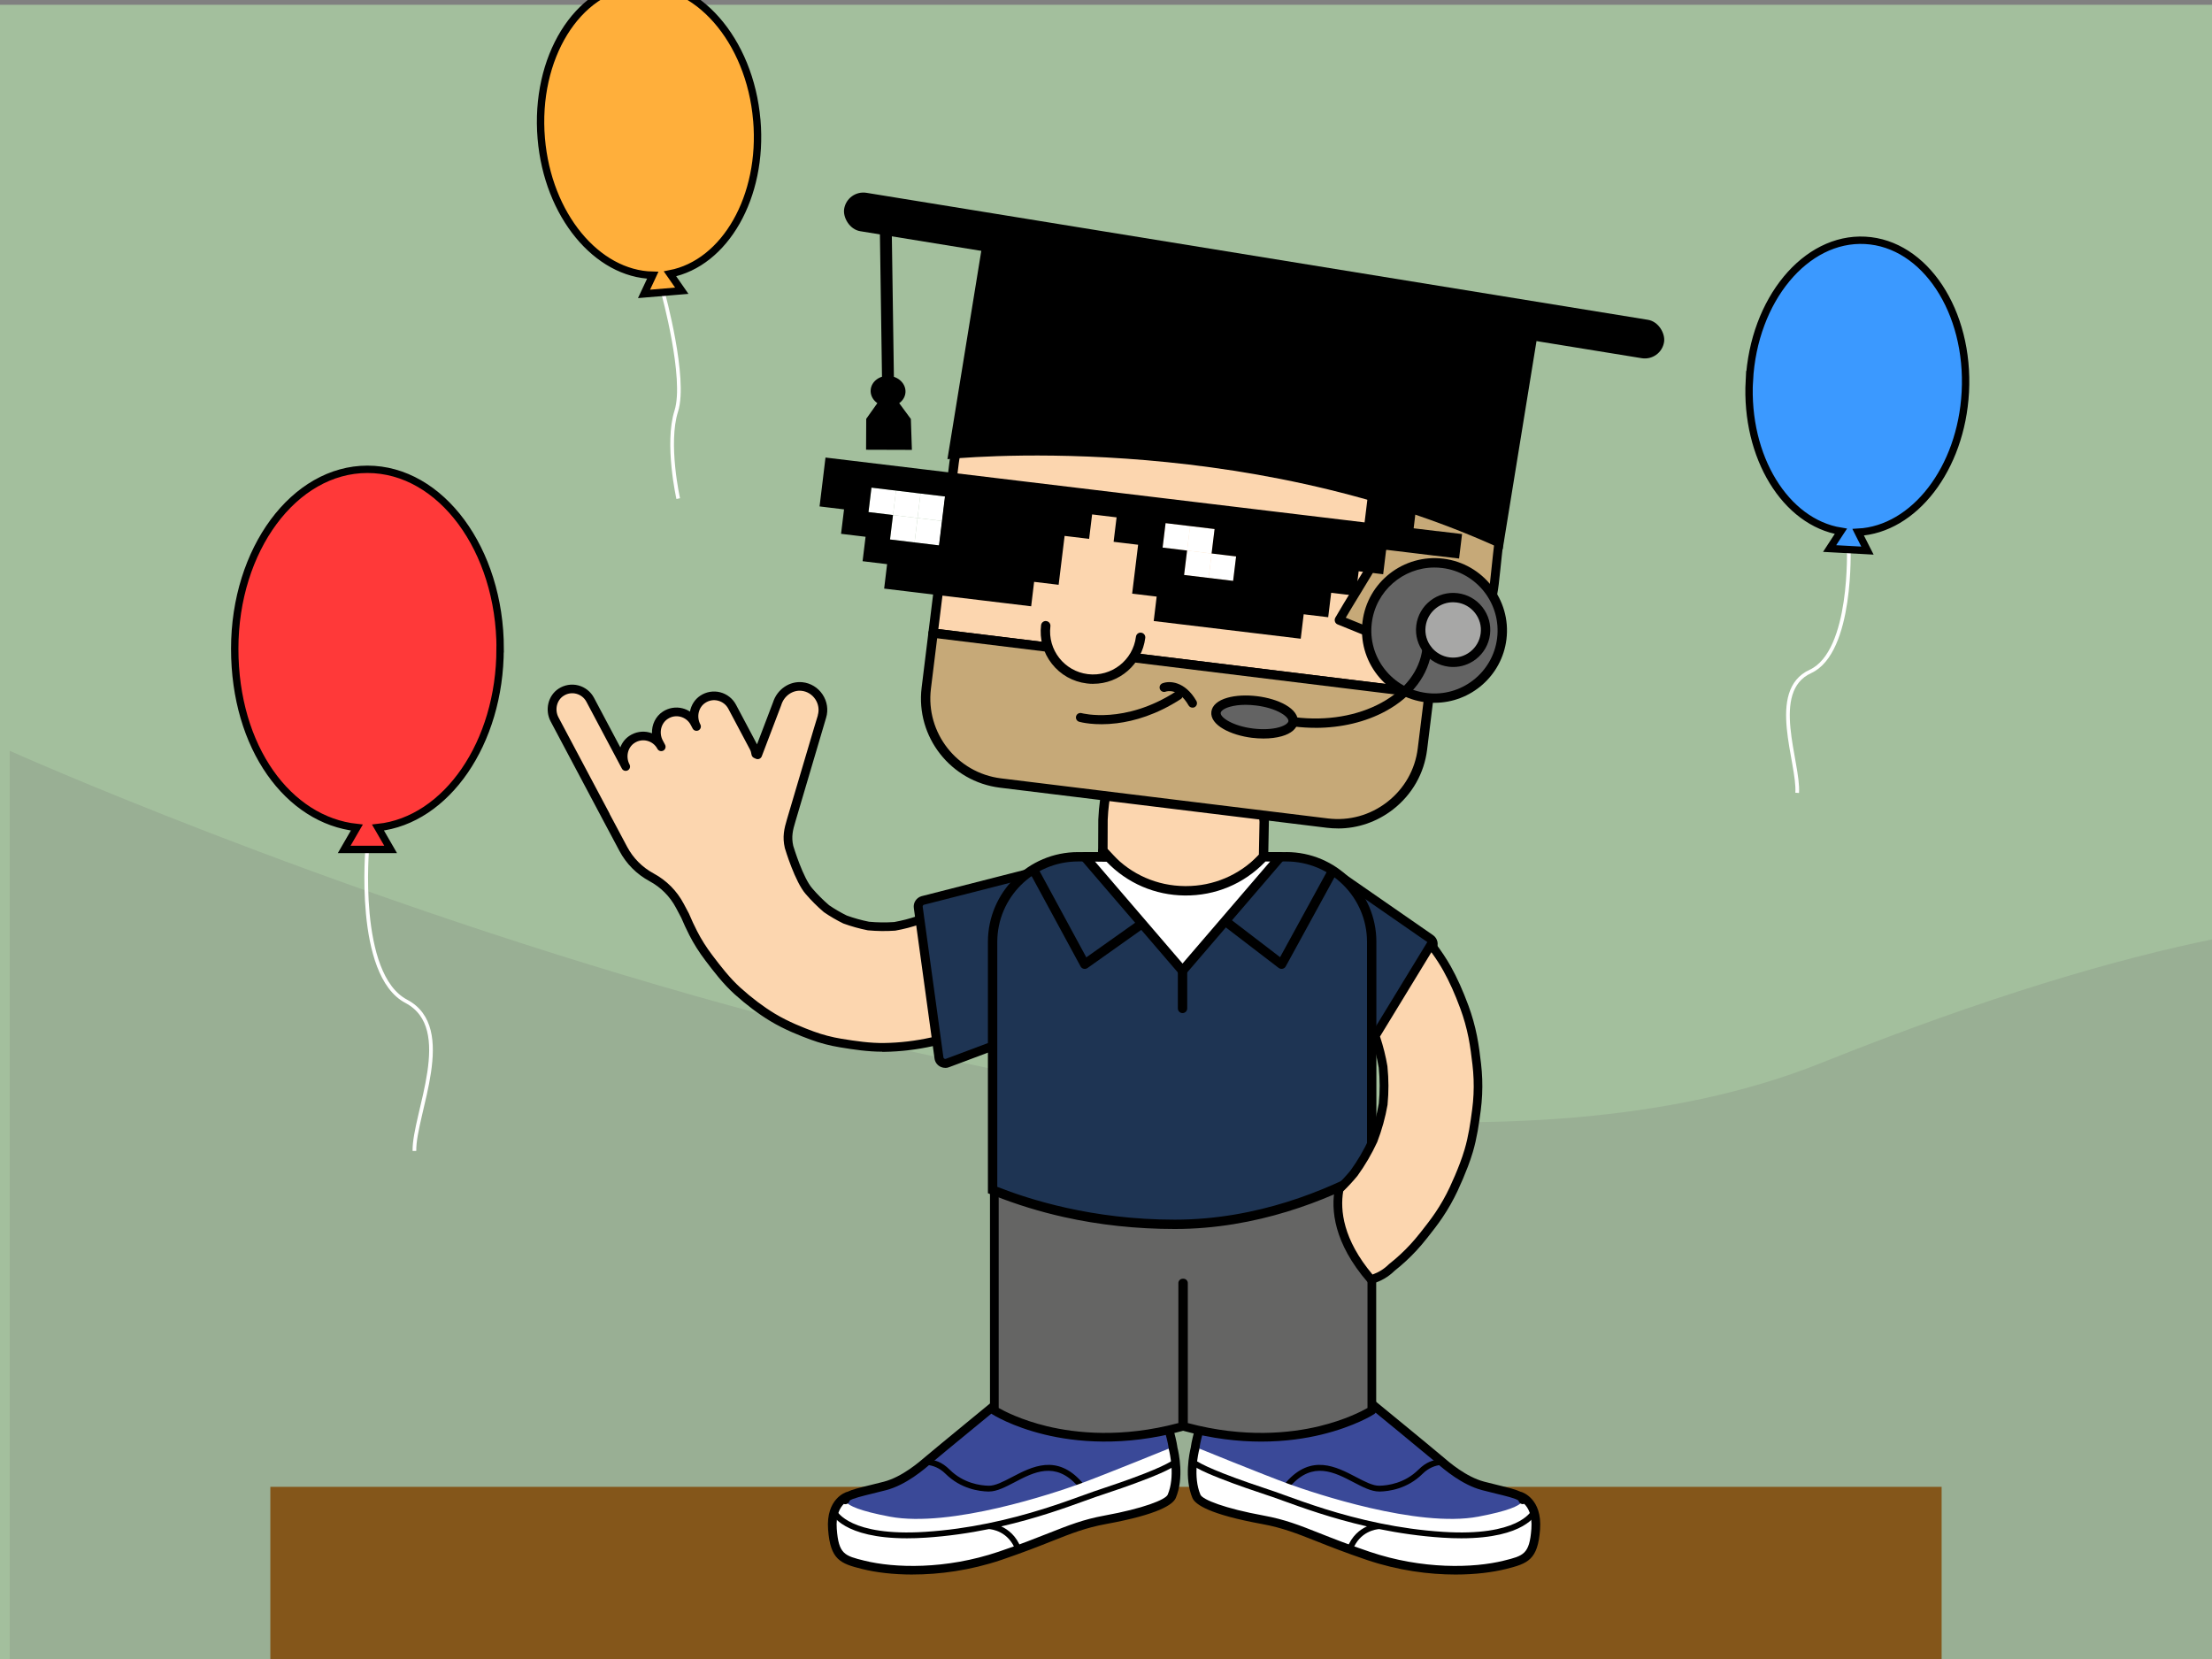 <?xml version="1.0" encoding="UTF-8"?>
<svg xmlns="http://www.w3.org/2000/svg" xmlns:xlink="http://www.w3.org/1999/xlink" id="Ebene_1" data-name="Ebene 1" viewBox="0 0 600 450">
  <rect x="0" y="0" width="600" height="450" fill="#808080" stroke="none"/>
  <defs>
    <style>
      .cls-1 {
        stroke: #fff;
      }

      .cls-1, .cls-2, .cls-3, .cls-4 {
        stroke-miterlimit: 10;
      }

      .cls-1, .cls-5 {
        fill: none;
      }

      .cls-6 {
        fill: #fcd6af;
      }

      .cls-6, .cls-7, .cls-8, .cls-9, .cls-10, .cls-5, .cls-11, .cls-12, .cls-13, .cls-14, .cls-15, .cls-16, .cls-17 {
        stroke-width: 0px;
      }

      .cls-18 {
        clip-path: url(#clippath-2);
      }

      .cls-7 {
        fill: #3a4998;
      }

      .cls-9 {
        fill: #a7a7a6;
      }

      .cls-10 {
        fill: #c6a978;
      }

      .cls-2 {
        fill: #3b99ff;
      }

      .cls-2, .cls-3, .cls-4 {
        stroke: #000;
        stroke-width: 2px;
      }

      .cls-19 {
        clip-path: url(#clippath-1);
      }

      .cls-3 {
        fill: #ffaf3b;
      }

      .cls-11 {
        fill: #fff;
      }

      .cls-12 {
        fill: #a3bf9d;
      }

      .cls-13 {
        fill: #1e3453;
      }

      .cls-4 {
        fill: #ff3939;
      }

      .cls-20 {
        clip-path: url(#clippath);
      }

      .cls-21 {
        clip-path: url(#clippath-3);
      }

      .cls-14 {
        fill: #84561a;
      }

      .cls-15 {
        fill: #656564;
      }

      .cls-16 {
        fill: #636363;
      }

      .cls-17 {
        fill: #99af94;
      }
    </style>
    <clipPath id="clippath">
      <path class="cls-5" d="m369.88,378.97s18.34,15.03,20.36,16.77c2.02,1.74,6.76,5.91,12.06,7.3,5.3,1.39,9.69,2.14,10.6,3.34,1.71,2.27-9.48,8.9-31.23,5.56-21.75-3.34-35.42-10.85-38.49-11.68-3.07-.83-15.13-5.23-16.77-5.54s-2.47-.03-2.19-2.25c.28-2.23,2.23-9.18,3.07-10.57.84-1.39.45-7.96,3.71-8.85,0,0-1.16,8.96,8.44,11.27,9.6,2.31,16.14,0,16.14,0,0,0,2.94-1.3,6.85,1.2s12.8,7.75,15.32,8.46c2.53.72,5.91,2.71,7,1.76.55-.48-10.46-11.42-10.46-11.42l-4.4-5.35Z"></path>
    </clipPath>
    <clipPath id="clippath-1">
      <path class="cls-5" d="m412.34,405.82s4.78,1.43,4.22,8.94c-.56,7.51-2.59,8.25-8.4,9.69-8.05,1.99-22.29,2.54-37.05-2.46-14.77-5-19.24-8.07-28.56-9.77-4.62-.84-16.75-3.39-18.01-6.37-2.45-5.8-.28-13.35-.28-13.35,0,0,18.52,7.55,25.28,10.01,6.76,2.46,35.02,11.97,51.43,8.88,16.4-3.08,11.39-5.59,11.39-5.59Z"></path>
    </clipPath>
    <clipPath id="clippath-2">
      <path class="cls-5" d="m272.47,378.97s-18.34,15.03-20.36,16.77c-2.02,1.74-6.76,5.91-12.06,7.3-5.3,1.39-9.69,2.14-10.6,3.34-1.71,2.27,9.48,8.9,31.23,5.56,21.75-3.34,35.42-10.85,38.49-11.68,3.07-.83,15.13-5.23,16.77-5.54s2.47-.03,2.19-2.25c-.28-2.23-2.23-9.18-3.07-10.57s-.45-7.96-3.71-8.85c0,0,1.16,8.96-8.44,11.27-9.6,2.31-16.14,0-16.14,0,0,0-2.94-1.3-6.85,1.2-3.9,2.5-12.8,7.75-15.32,8.46s-5.91,2.71-7,1.76c-.55-.48,10.46-11.42,10.46-11.42l4.4-5.35Z"></path>
    </clipPath>
    <clipPath id="clippath-3">
      <path class="cls-5" d="m230.01,405.82s-4.78,1.43-4.22,8.94,2.59,8.25,8.4,9.69c8.05,1.99,22.29,2.54,37.05-2.46,14.77-5,19.24-8.07,28.56-9.77,4.62-.84,16.75-3.39,18.01-6.37,2.45-5.8.28-13.35.28-13.35,0,0-18.52,7.55-25.28,10.01-6.76,2.46-35.02,11.97-51.43,8.88-16.4-3.08-11.39-5.59-11.39-5.59Z"></path>
    </clipPath>
  </defs>
  <rect class="cls-12" x="0" y="1.3" width="602.63" height="450"></rect>
  <path class="cls-17" d="m601.41,254.53v197.14H2.63v-248.02s331.22,148.81,491.22,84.73c45.16-18.08,80.33-28.38,107.56-33.85Z"></path>
  <rect class="cls-14" x="73.33" y="403.3" width="453.33" height="75.56"></rect>
  <g>
    <path class="cls-1" d="m99.67,229.55s-3.26,34.79,10.52,42.05,2.07,30.52,2.22,40.59"></path>
    <path class="cls-4" d="m135.67,175.97c0-26.88-16.12-48.67-36-48.67s-36,21.79-36,48.67,14.59,46.52,33.12,48.5l-.28.48-3.15,5.46h12.6l-3.15-5.46-.28-.48c18.54-1.98,33.12-22.93,33.12-48.5Z"></path>
  </g>
  <g>
    <path class="cls-1" d="m501.46,148.38s1.13,28.45-10.4,33.75-3.02,24.74-3.58,32.93"></path>
    <path class="cls-2" d="m474.51,103.21c1.18-21.87,15.24-38.89,31.42-38.02,16.18.87,28.34,19.3,27.16,41.17-1.12,20.8-13.9,37.21-29.07,38.01l.2.4,2.32,4.58-5.13-.28-5.13-.28,2.8-4.3.25-.38c-15-2.42-25.95-20.11-24.83-40.91Z"></path>
  </g>
  <g>
    <g>
      <path class="cls-7" d="m388.11,396.49s-14.5-14.19-16.18-15.58-6.41-6.68-9.76-6.68-5.86,4.17-5.86,7.51,1.12,5.29,3.9,6.95,21.47,8.07,23.15,8.9,4.74,2.7,4.74.79v-1.9Z"></path>
      <g>
        <path class="cls-7" d="m369.88,378.97s18.34,15.03,20.36,16.77c2.02,1.74,6.76,5.91,12.06,7.3,5.3,1.39,9.69,2.14,10.6,3.34,1.71,2.27-9.48,8.9-31.23,5.56-21.75-3.34-35.42-10.85-38.49-11.68-3.07-.83-15.13-5.23-16.77-5.54s-2.47-.03-2.19-2.25c.28-2.23,2.23-9.18,3.07-10.57.84-1.39.45-7.96,3.71-8.85,0,0-1.16,8.96,8.44,11.27,9.6,2.31,16.14,0,16.14,0,0,0,2.94-1.3,6.85,1.2s12.8,7.75,15.32,8.46c2.53.72,5.91,2.71,7,1.76.55-.48-10.46-11.42-10.46-11.42l-4.4-5.35Z"></path>
        <g class="cls-20">
          <path class="cls-8" d="m374.09,404.58s.07,0,.11,0c2.6-.05,7.58-.75,11.67-4.81,3.35-3.32,7.15-2.32,7.25-2.26.36.23-.05.04.19-.32.24-.36-.41-.28-.77-.53-.14-.1-3.48-2.29-7.8,1.99-3.71,3.67-8.23,4.3-10.59,4.35-1.75.04-3.95-1.12-6.29-2.34-5.41-2.83-12.14-6.35-18.95,1.33-.29.33-.26.82.07,1.11.33.29.83.26,1.12-.07,5.99-6.75,11.86-3.69,17.03-.98,2.48,1.29,4.82,2.52,6.94,2.52Z"></path>
        </g>
        <path class="cls-11" d="m412.34,405.82s4.78,1.43,4.22,8.94c-.56,7.51-2.59,8.25-8.4,9.69-8.05,1.99-22.29,2.54-37.05-2.46-14.77-5-19.24-8.07-28.56-9.77-4.62-.84-16.75-3.39-18.01-6.37-2.45-5.8-.28-13.35-.28-13.35,0,0,18.52,7.55,25.28,10.01,6.76,2.46,35.02,11.97,51.43,8.88,16.4-3.08,11.39-5.59,11.39-5.59Z"></path>
        <g class="cls-19">
          <path class="cls-8" d="m322.62,394.51c.42.02.75.37.75.78.1.25.99,1.44,8.5,4.39,4.54,1.78,9.61,3.47,12.33,4.38.67.22,1.19.4,1.51.51.81.28,1.77.63,2.87,1.03,5.67,2.06,14.66,5.32,25.71,7.58.05,0,.09.02.14.03,5.23,1.07,10.92,1.91,16.95,2.3,20.4,1.32,23.95-5.61,24.01-5.73.18-.39.64-.57,1.04-.4.4.17.58.64.41,1.04-.13.3-3.2,6.84-20.49,6.84-1.57,0-3.26-.05-5.07-.17-6.11-.4-11.87-1.25-17.17-2.33-.77.05-5.32.55-7.24,5.77-.12.32-.42.52-.74.52-.09,0-.18-.02-.27-.05-.41-.15-.62-.6-.47-1.01,1.27-3.46,3.58-5.12,5.3-5.92.03-.01.06-.03.09-.04-9.69-2.22-17.57-5.08-22.73-6.95-1.1-.4-2.05-.74-2.85-1.02-.31-.11-.83-.28-1.49-.5-2.85-.95-8.16-2.72-12.85-4.58-4.44-1.76-9.16-3.8-9.06-5.72.02-.43.39-.77.83-.75Z"></path>
        </g>
        <path class="cls-8" d="m394.83,427.09c-7.19,0-15.56-1.08-24.11-3.97-5.86-1.98-10.19-3.7-13.67-5.08-5.34-2.11-9.2-3.64-14.72-4.65-14.24-2.6-18.13-5.28-18.89-7.07-2.28-5.41-.81-12.2-.43-13.74,0-.08.02-.16.03-.25.27-2.19,2.25-9.41,3.23-11.03.14-.25.3-1.27.41-2.02.42-2.76,1.01-6.54,4-7.36.38-.1.79-.01,1.09.25.3.26.45.65.39,1.04-.04.32-.88,7.94,7.54,9.97,8.82,2.12,15.01.19,15.45.04.02,0,.04-.02.06-.02-.05-.46-.07-.94-.07-1.45,0-1.91.71-4.04,1.89-5.69,1.38-1.93,3.21-3,5.14-3,2.64,0,5.67,2.45,8.33,4.92.04.03.08.05.12.08.75.61,18.38,15.06,20.38,16.79l.16.13c1.95,1.69,6.53,5.63,11.43,6.92,1.29.34,2.5.63,3.68.92,3,.73,4.97,1.23,6.22,1.83.06,0,.12.02.19.04.23.07,5.68,1.8,5.06,10.16-.61,8.26-3.29,9.26-9.3,10.75-3.61.89-8.28,1.49-13.6,1.49Zm-64.96-51.25c-.45,1.14-.68,2.63-.86,3.79-.2,1.31-.35,2.25-.72,2.88-.7,1.16-2.63,7.87-2.91,10.11-.01.09-.02.17-.03.26,0,.06-.02.13-.03.19-.31,1.21-1.75,7.51.29,12.35.58,1.37,6.65,3.75,17.14,5.67,5.75,1.05,9.7,2.61,15.17,4.78,3.64,1.44,7.76,3.07,13.56,5.03,14.39,4.87,28.23,4.45,36.39,2.43,5.38-1.33,7-1.73,7.51-8.64.28-3.75-.89-5.75-1.93-6.77-.11.04-.22.06-.34.07-.6.02-1.1-.38-1.21-.95-.61-.57-3.69-1.32-6.19-1.92-1.13-.27-2.41-.59-3.72-.93-5.43-1.43-10.3-5.62-12.38-7.42l-.15-.13c-1.84-1.58-17.53-14.45-20.01-16.48-.1-.05-.2-.12-.29-.2-1.32-1.24-4.83-4.54-6.99-4.54-2.52,0-4.68,3.48-4.68,6.33,0,.78.07,1.45.2,2.06.07.32,0,.65-.17.92s-.47.45-.79.5c-.45.07-.7.18-.7.18-.02,0-.05.02-.07.03-.28.1-6.98,2.4-16.81.03-6.43-1.55-8.74-6.04-9.28-9.62Zm-5.69,16.94h0,0Z"></path>
      </g>
    </g>
    <g>
      <path class="cls-7" d="m254.24,396.49s14.5-14.19,16.18-15.58c1.67-1.39,6.41-6.68,9.76-6.68s5.86,4.17,5.86,7.51-1.12,5.29-3.9,6.95c-2.79,1.67-21.47,8.07-23.15,8.9-1.67.83-4.74,2.7-4.74.79v-1.9Z"></path>
      <g>
        <path class="cls-7" d="m272.47,378.97s-18.34,15.03-20.36,16.77c-2.02,1.74-6.76,5.91-12.06,7.3-5.3,1.39-9.69,2.14-10.6,3.34-1.71,2.27,9.48,8.9,31.23,5.56,21.75-3.34,35.42-10.85,38.49-11.68,3.07-.83,15.13-5.23,16.77-5.54s2.47-.03,2.19-2.25c-.28-2.23-2.23-9.18-3.07-10.57s-.45-7.96-3.71-8.85c0,0,1.16,8.96-8.44,11.27-9.6,2.31-16.14,0-16.14,0,0,0-2.94-1.3-6.85,1.2-3.9,2.5-12.8,7.75-15.32,8.46s-5.91,2.71-7,1.76c-.55-.48,10.46-11.42,10.46-11.42l4.4-5.35Z"></path>
        <g class="cls-18">
          <path class="cls-8" d="m268.26,404.58s-.07,0-.11,0c-2.6-.05-7.58-.75-11.67-4.81-3.35-3.32-7.15-2.32-7.25-2.26-.36.23.05.04-.19-.32-.24-.36.41-.28.77-.53.14-.1,3.48-2.29,7.8,1.99,3.71,3.67,8.23,4.3,10.59,4.35,1.75.04,3.95-1.12,6.29-2.34,5.41-2.83,12.14-6.35,18.95,1.33.29.33.26.82-.07,1.11-.33.29-.83.26-1.12-.07-5.99-6.75-11.86-3.69-17.03-.98-2.48,1.29-4.82,2.52-6.94,2.52Z"></path>
        </g>
        <path class="cls-11" d="m230.01,405.82s-4.78,1.43-4.22,8.94,2.59,8.25,8.4,9.69c8.05,1.99,22.29,2.54,37.05-2.46,14.77-5,19.24-8.07,28.56-9.77,4.62-.84,16.75-3.39,18.01-6.37,2.45-5.8.28-13.35.28-13.35,0,0-18.52,7.55-25.28,10.01-6.76,2.46-35.02,11.97-51.43,8.88-16.4-3.08-11.39-5.59-11.39-5.59Z"></path>
        <g class="cls-21">
          <path class="cls-8" d="m319.73,394.51c-.42.02-.75.37-.75.78-.1.25-.99,1.44-8.5,4.39-4.54,1.78-9.61,3.47-12.33,4.38-.67.22-1.19.4-1.51.51-.81.28-1.77.63-2.87,1.03-5.67,2.06-14.66,5.32-25.71,7.58-.05,0-.09.02-.14.03-5.23,1.07-10.92,1.91-16.95,2.3-20.4,1.32-23.95-5.61-24.01-5.73-.18-.39-.64-.57-1.04-.4-.4.17-.58.64-.41,1.04.13.3,3.2,6.84,20.49,6.84,1.57,0,3.26-.05,5.07-.17,6.11-.4,11.87-1.25,17.17-2.33.77.05,5.32.55,7.24,5.77.12.32.42.52.74.52.09,0,.18-.02.27-.05.41-.15.62-.6.47-1.01-1.27-3.46-3.58-5.12-5.3-5.92-.03-.01-.06-.03-.09-.04,9.69-2.22,17.57-5.08,22.73-6.95,1.1-.4,2.05-.74,2.85-1.02.31-.11.83-.28,1.49-.5,2.85-.95,8.16-2.72,12.85-4.58,4.44-1.76,9.16-3.8,9.06-5.72-.02-.43-.39-.77-.83-.75Z"></path>
        </g>
        <path class="cls-8" d="m247.52,427.09c-5.32,0-10-.59-13.6-1.49-6-1.48-8.68-2.49-9.3-10.75-.62-8.36,4.83-10.09,5.06-10.16.06-.02.12-.03.19-.04,1.24-.61,3.22-1.11,6.22-1.83,1.17-.29,2.39-.58,3.68-.92,4.9-1.29,9.48-5.24,11.43-6.92l.16-.13c2.01-1.73,19.63-16.17,20.38-16.79.04-.03.08-.06.12-.08,2.66-2.48,5.7-4.92,8.33-4.92,1.93,0,3.76,1.06,5.14,3,1.19,1.66,1.89,3.78,1.89,5.69,0,.51-.02.99-.07,1.45.02,0,.04.02.06.02.42.14,6.62,2.08,15.45-.04,8.42-2.03,7.58-9.65,7.54-9.98-.05-.39.1-.78.4-1.04.3-.26.7-.35,1.08-.25,2.99.81,3.57,4.6,4,7.36.12.75.27,1.77.42,2.02.97,1.62,2.95,8.84,3.23,11.03.01.09.02.17.03.25.39,1.55,1.86,8.33-.43,13.74-.76,1.79-4.65,4.47-18.89,7.07-5.52,1.01-9.38,2.53-14.72,4.65-3.48,1.38-7.81,3.09-13.67,5.08-8.55,2.89-16.92,3.97-24.11,3.97Zm-18.62-19.17c-1.04,1.02-2.21,3.01-1.93,6.77.51,6.91,2.14,7.31,7.51,8.64,8.16,2.02,22,2.44,36.39-2.43,5.81-1.96,9.93-3.6,13.56-5.03,5.47-2.16,9.42-3.73,15.17-4.78,10.49-1.91,16.56-4.3,17.14-5.67,2.04-4.84.6-11.13.29-12.35-.02-.06-.03-.13-.03-.19,0-.08-.01-.16-.03-.25-.28-2.24-2.21-8.95-2.91-10.11-.38-.63-.52-1.57-.72-2.88-.18-1.16-.41-2.65-.86-3.79-.53,3.58-2.85,8.08-9.28,9.62-9.83,2.37-16.53.06-16.81-.03-.03-.01-.06-.02-.08-.03,0,0,0,0,0,0,0,0-.26-.1-.69-.17-.32-.05-.61-.23-.79-.5s-.25-.6-.17-.92c.14-.61.2-1.28.2-2.06,0-2.85-2.16-6.33-4.68-6.33-2.16,0-5.67,3.3-6.99,4.54-.09.08-.18.15-.29.2-2.48,2.03-18.18,14.9-20.01,16.48l-.15.13c-2.08,1.79-6.94,5.99-12.38,7.42-1.31.34-2.59.66-3.72.93-2.49.61-5.57,1.35-6.19,1.93-.11.56-.61.97-1.21.95-.12,0-.24-.03-.34-.07Z"></path>
      </g>
    </g>
    <g>
      <path class="cls-6" d="m273.32,261.87c-.08-2.23-.72-4.31-1.94-6.24-2.25-3.51-5.59-6.58-9.77-7.56-1.4-.2-2.81-.41-4.21-.61-2.93-.02-5.67.68-8.23,2.09-2.11.73-4.28,1.29-6.48,1.68-2.38.16-4.77.13-7.15-.09-2.15-.43-4.26-1.01-6.33-1.76-1.75-.86-3.44-1.84-5.05-2.94-1.69-1.45-3.27-3.02-4.72-4.71-2.78-3.14-5.42-12.01-5.42-12.01-.66-2.82-.12-4.89.58-7.23,0,0,8.33-28.17,8.34-28.17,1.12-3.73-1.48-7.72-5.43-8.13-3.04-.31-5.83,1.75-6.73,4.66l-5.28,13.87-.51-.23c-.08-.63-.27-1.25-.59-1.84l-5.83-10.98c-1.52-2.86-5.19-3.84-7.95-2.02-2.41,1.59-3.08,4.85-1.73,7.4l-.55-1.03c-1.51-2.85-5.17-3.83-7.92-2.01-2.41,1.58-3.07,4.83-1.72,7.37l.63,1.18c-1.51-2.85-5.17-3.83-7.93-2.01-2.41,1.58-3.07,4.83-1.72,7.37l-9.62-18.12c-1.51-2.85-5.17-3.83-7.92-2.01-2.41,1.58-3.07,4.83-1.72,7.37l13.59,25.6c.09.18.18.34.27.51-.04-.07-.07-.14-.11-.21l.82,1.54s.03.06.05.08l.02.04c1.99,3.74-.56-1.06,4,7.53,1.74,3.27,4.41,5.95,7.67,7.71,3.26,1.76,5.93,4.45,7.67,7.72l1.44,2.71c.68,1.6,1.41,3.18,2.19,4.72,1.21,2.38,2.65,4.62,4.27,6.74,2.42,3.19,4.81,6.29,7.78,8.98,2.91,2.62,6.09,5.08,9.46,7.12,3.37,2.03,7.08,3.6,10.76,4.94,2.5.92,5.09,1.59,7.73,2.02,3.93.64,7.86,1.23,11.85,1.17,4.33-.07,8.73-.6,12.96-1.54,4.35-.96,8.55-2.69,12.57-4.56,1.94-1.03,3.49-2.44,4.65-4.24,1.43-1.57,2.41-3.4,2.92-5.5.68-2.12.8-4.24.34-6.37Z"></path>
      <path class="cls-8" d="m239.29,285.27c-3.86,0-7.62-.56-11.46-1.19-2.72-.44-5.39-1.14-7.94-2.08-2.87-1.05-7.12-2.72-10.96-5.04-3.19-1.93-6.44-4.37-9.64-7.25-3.14-2.83-5.69-6.18-7.93-9.14-1.72-2.26-3.19-4.59-4.38-6.92-.78-1.54-1.53-3.14-2.21-4.75l-1.41-2.66c-1.63-3.08-4.12-5.58-7.19-7.23-3.48-1.88-6.3-4.71-8.15-8.2-2.74-5.17-2.91-5.48-3.05-5.73-.09-.17-.16-.3-.96-1.8v-.02s-.05-.07-.07-.11l-.82-1.54s0,0,0-.01l-13.74-25.88c-1.66-3.12-.73-7.04,2.12-8.91,1.58-1.04,3.53-1.37,5.35-.9,1.83.47,3.38,1.69,4.26,3.35l7.15,13.47c.47-1.27,1.32-2.39,2.5-3.16,1.58-1.04,3.53-1.37,5.35-.9.25.06.5.14.74.23-.09-2.31.96-4.58,2.93-5.87,1.58-1.04,3.53-1.37,5.35-.9.72.18,1.41.49,2.02.89.32-1.74,1.3-3.34,2.83-4.34,1.58-1.04,3.54-1.37,5.37-.9,1.83.47,3.39,1.69,4.28,3.36l5.71,10.76,4.34-11.4c1.11-3.52,4.46-5.81,7.97-5.45,2.22.23,4.21,1.44,5.46,3.31,1.26,1.89,1.62,4.19.97,6.32,0,0,0,0,0,0-.1.32-8.25,27.89-8.33,28.17-.7,2.31-1.15,4.13-.58,6.6.18.58,2.67,8.71,5.17,11.54,1.4,1.63,2.93,3.16,4.56,4.56,1.51,1.03,3.12,1.97,4.79,2.79,1.95.7,3.98,1.27,6.03,1.68,2.27.21,4.57.24,6.84.08,2.09-.38,4.16-.91,6.14-1.59,2.67-1.45,5.56-2.19,8.59-2.19.04,0,.09,0,.13,0,.05,0,.11,0,.16.01l4.21.61s.07.01.1.02c4.04.95,7.77,3.81,10.49,8.07,1.3,2.08,2.01,4.34,2.12,6.73.47,2.28.34,4.58-.38,6.84-.55,2.24-1.6,4.23-3.12,5.91-1.27,1.92-2.96,3.45-5.04,4.56-.02,0-.04.02-.05.03-3.42,1.6-7.97,3.57-12.81,4.64-4.38.97-8.82,1.5-13.2,1.57-.2,0-.4,0-.6,0Zm-73.96-64.55l.72,1.35s.02.04.03.05l.02.04c.79,1.48.86,1.62.95,1.78.13.25.31.57,3.06,5.75,1.63,3.07,4.12,5.57,7.19,7.23,3.48,1.88,6.3,4.71,8.15,8.2l1.44,2.71s.03.06.04.1c.66,1.58,1.39,3.14,2.16,4.64,1.13,2.21,2.52,4.42,4.16,6.57,2.18,2.87,4.66,6.13,7.63,8.81,3.09,2.78,6.21,5.13,9.28,6.99,3.67,2.22,7.78,3.83,10.56,4.85,2.41.88,4.94,1.55,7.51,1.97,3.93.64,7.77,1.21,11.64,1.15,4.22-.06,8.5-.57,12.72-1.51,4.61-1.02,8.99-2.92,12.3-4.46,1.74-.93,3.15-2.21,4.19-3.82.04-.05.08-.11.12-.15,1.29-1.41,2.18-3.09,2.65-4.99,0-.03.01-.05.02-.08.62-1.91.72-3.85.31-5.77-.01-.07-.02-.14-.03-.2-.07-2.01-.66-3.91-1.76-5.65-2.38-3.71-5.57-6.21-8.99-7.02l-4.07-.59h-.04c-2.66,0-5.2.65-7.54,1.94-.06.03-.12.06-.18.08-2.15.74-4.39,1.33-6.66,1.73-.04,0-.08.01-.13.02-2.43.17-4.9.14-7.34-.09-.04,0-.08,0-.12-.02-2.22-.44-4.4-1.05-6.5-1.81-.04-.01-.08-.03-.12-.05-1.81-.89-3.56-1.91-5.19-3.03-.04-.02-.07-.05-.1-.08-1.74-1.49-3.37-3.12-4.85-4.84-2.91-3.29-5.55-12.07-5.66-12.44,0-.02-.01-.04-.02-.07-.71-3.04-.17-5.26.6-7.84l4.17-14.08c3.1-10.47,3.93-13.27,4.2-14.08h-.03c.44-1.47.19-3.05-.68-4.35-.86-1.29-2.23-2.12-3.74-2.28-2.41-.25-4.72,1.37-5.48,3.84,0,.02-.02.05-.02.07l-5.28,13.87c-.12.3-.35.54-.65.67-.3.12-.64.12-.93-.01l-.51-.23c-.37-.17-.63-.51-.69-.92-.07-.52-.22-1.01-.46-1.45l-5.83-10.98c-.57-1.08-1.58-1.87-2.77-2.18-1.2-.31-2.44-.1-3.48.59-1.85,1.22-2.43,3.79-1.33,5.86h0c.3.57.09,1.29-.49,1.59-.58.3-1.29.09-1.6-.49,0,0,0,0,0,0l-.54-1.02c-.57-1.08-1.58-1.87-2.76-2.17-1.2-.31-2.43-.1-3.47.59-1.84,1.21-2.43,3.78-1.33,5.84l.62,1.17s0,0,0,0h0c.3.57.08,1.29-.49,1.59-.58.3-1.29.08-1.59-.49-.57-1.08-1.58-1.87-2.76-2.17-1.2-.31-2.43-.1-3.47.59-1.84,1.21-2.42,3.77-1.33,5.83h0s0,0,0,0c.3.57.09,1.29-.49,1.59-.58.3-1.29.09-1.59-.49l-9.62-18.12c-.57-1.08-1.58-1.87-2.76-2.17-1.2-.31-2.43-.1-3.47.59-1.84,1.21-2.43,3.78-1.33,5.84l13.86,26.1s0,0,0,.01Zm100.07,57.27h0,0Z"></path>
    </g>
    <g>
      <path class="cls-15" d="m269.71,320.34v62.24s20.04,12.95,51.11,4.32v-38.86h.2v38.86c31.07,8.64,51.11-4.32,51.11-4.32v-62.24"></path>
      <path class="cls-8" d="m342.11,391.03c-6.21,0-13.34-.78-21.19-2.94-16.19,4.46-29.37,3.02-37.58,1.03-8.99-2.18-14.06-5.42-14.27-5.55-.34-.22-.54-.59-.54-.99v-62.24c0-.65.53-1.18,1.18-1.18s1.18.53,1.18,1.18v61.57c1.5.86,6.1,3.26,13.11,4.95,7.81,1.88,20.28,3.23,35.63-.86v-37.97c0-.65.53-1.18,1.18-1.18h.2c.65,0,1.18.53,1.18,1.18v37.97c15.35,4.09,27.82,2.74,35.63.86,7.01-1.69,11.61-4.09,13.11-4.95v-61.57c0-.65.53-1.18,1.18-1.18s1.18.53,1.18,1.18v62.24c0,.4-.2.77-.54.99-.21.14-5.28,3.37-14.27,5.55-4.23,1.03-9.79,1.91-16.39,1.91Z"></path>
    </g>
    <g>
      <path class="cls-13" d="m256.99,288.32l29.87-11.19c.8-.3,1.26-1.15,1.07-1.99l-5.25-37.37c-.22-.95-1.2-1.53-2.15-1.26l-30.23,7.72c-.82.24-1.34,1.03-1.22,1.87l5.62,40.84c.15,1.09,1.27,1.75,2.3,1.37Z"></path>
      <path class="cls-8" d="m256.39,289.65c-.52,0-1.04-.14-1.5-.41-.77-.46-1.28-1.23-1.4-2.11l-5.62-40.84c-.2-1.43.7-2.8,2.09-3.2l30.27-7.73c.73-.21,1.57-.11,2.26.3.69.4,1.19,1.08,1.37,1.86l.02.11,5.24,37.33c.3,1.4-.49,2.83-1.84,3.33l-29.87,11.19c-.34.13-.68.19-1.03.19Zm24.62-51.98s-.09,0-.14.02l-30.27,7.73c-.2.06-.35.29-.32.54l5.62,40.84c.03.21.16.31.24.36.08.05.24.11.43.04l29.87-11.19c.23-.09.37-.34.31-.58l-.02-.1-5.24-37.31c-.05-.16-.16-.24-.22-.28-.05-.03-.14-.07-.25-.07Z"></path>
    </g>
    <g>
      <path class="cls-13" d="m367.42,288.13l-22.95-14.74c-.75-.48-1-1.45-.59-2.23l17.23-32.81c.48-.91,1.65-1.2,2.5-.61l24.41,16.92c.74.52.96,1.52.49,2.29l-18.68,30.63c-.5.82-1.58,1.07-2.39.55Z"></path>
      <path class="cls-8" d="m367.6,289.51c-.29-.08-.58-.2-.84-.37h0s-22.95-14.74-22.95-14.74c-1.28-.82-1.72-2.46-1.01-3.81l17.23-32.81c.39-.74,1.08-1.28,1.9-1.48.82-.2,1.68-.04,2.37.44l24.41,16.92c1.27.88,1.63,2.6.83,3.92l-18.68,30.63c-.41.68-1.07,1.15-1.85,1.33-.47.11-.95.1-1.4-.02Zm.48-2.41c.15.1.31.08.38.07.08-.02.22-.07.31-.23l18.68-30.63c.14-.22.07-.52-.14-.67l-24.41-16.92c-.16-.11-.32-.1-.4-.07-.08.02-.23.08-.32.25l-17.23,32.81c-.12.23-.05.51.17.65l22.95,14.74h0Z"></path>
    </g>
    <g>
      <path class="cls-13" d="m318.66,332.1c-17.33,0-33.23-2.94-48.61-8.99l-.81-.32v-67.29c0-12.74,10.39-23.1,23.16-23.1h56.51c12.77,0,23.16,10.36,23.16,23.1v62.08l-.67.36c-11.95,6.46-30.79,14.15-52.74,14.15Z"></path>
      <path class="cls-8" d="m348.91,233.67c12.07,0,21.89,9.79,21.89,21.83v61.33c-10.77,5.82-29.6,14-52.14,14s-39.61-5.54-48.15-8.9v-66.43c0-12.04,9.82-21.83,21.89-21.83h56.51m0-2.54h-56.51c-13.47,0-24.43,10.93-24.43,24.37v68.16l1.61.63c6.3,2.48,12.49,4.38,18.93,5.82,9.64,2.16,19.78,3.25,30.15,3.25,22.22,0,41.27-7.78,53.35-14.31l1.33-.72v-62.84c0-13.44-10.96-24.37-24.43-24.37h0Z"></path>
    </g>
    <g>
      <path class="cls-6" d="m321.29,254.48l21.43-22.08.18-9.52s-1.68-19.79-6.17-19.79h-31.08s-5.83,4.14-6.48,19.27l-.04,8.45,22.15,23.68Z"></path>
      <path class="cls-8" d="m321.28,256.33l-23.41-25.02.04-9c.66-15.58,6.75-20.07,7.01-20.25l.33-.24h31.49c2.66,0,4.52,3.37,6.02,10.92.98,4.96,1.4,9.83,1.42,10.03v.07s-.19,10.09-.19,10.09l-22.71,23.4Zm-20.85-26.02l20.89,22.33,20.15-20.76.17-8.96c-.05-.59-.48-5.19-1.38-9.71-1.44-7.26-3.02-8.85-3.51-8.85h-30.61c-1.08,1.04-5.15,5.74-5.68,18.03l-.03,7.92Z"></path>
    </g>
    <path class="cls-8" d="m294.23,262.81c-.1,0-.19-.01-.29-.03-.36-.08-.66-.31-.83-.63l-13.54-24.98c-.33-.62-.1-1.39.51-1.72.62-.33,1.39-.1,1.73.51l12.85,23.72,13.6-9.64c.57-.41,1.37-.27,1.78.3s.27,1.37-.3,1.77l-14.78,10.48c-.22.15-.48.23-.74.23Z"></path>
    <path class="cls-8" d="m347.62,262.81c-.28,0-.55-.09-.78-.26l-15.29-11.72c-.56-.43-.66-1.22-.23-1.78.43-.56,1.23-.66,1.79-.23l14.11,10.81,12.96-23.68c.34-.62,1.11-.84,1.73-.51.62.34.84,1.11.51,1.72l-13.67,24.98c-.18.33-.49.56-.86.63-.09.02-.18.03-.26.03Z"></path>
    <g>
      <path class="cls-11" d="m294.23,232.4l26.53,30.89,26.53-30.89h-4.57s-.54.55-.54.55c-11.36,11.71-30.24,11.54-41.39-.38l-1.65-1.77,1.57,1.67-6.48-.08Z"></path>
      <path class="cls-8" d="m320.76,264.57c-.37,0-.73-.16-.97-.44l-26.53-30.89c-.33-.38-.4-.91-.19-1.36.21-.45.66-.73,1.15-.73h.02l3.68.04c-.14-.45-.02-.96.35-1.3.51-.48,1.32-.45,1.8.06l1.57,1.67s0,0,0,0l.08.09c5.15,5.51,12.14,8.58,19.69,8.64.09,0,.17,0,.26,0,7.45,0,14.4-2.94,19.59-8.28l.54-.55c.24-.25.57-.39.92-.39h4.57c.5,0,.95.29,1.16.74.21.45.13.98-.19,1.36l-26.53,30.89c-.24.28-.6.44-.97.44Zm-23.73-30.86l23.73,27.64,23.76-27.67h-1.26l-.16.16c-5.74,5.92-13.44,9.13-21.7,9.06-8.11-.07-15.64-3.32-21.24-9.15l-3.13-.04Z"></path>
    </g>
    <path class="cls-8" d="m320.76,274.8c-.7,0-1.27-.57-1.27-1.27v-10.23c0-.7.57-1.27,1.27-1.27s1.27.57,1.27,1.27v10.23c0,.7-.57,1.27-1.27,1.27Z"></path>
    <g>
      <g>
        <path class="cls-6" d="m389.6,172.59l3.08-30.67c1.55-12.6-7.51-24.18-20.14-25.72l-26.53-3.25-61.43-7.54c-12.63-1.55-24.24,7.49-25.79,20.09l-5.7,46.23,134.58,16.51,1.93-15.64Z"></path>
        <path class="cls-8" d="m387.68,189.51c-.05,0-.11,0-.16,0l-134.58-16.51c-.7-.09-1.19-.72-1.11-1.41l5.7-46.23c1.64-13.33,13.85-22.83,27.21-21.2l87.96,10.79c6.45.79,12.21,4.06,16.24,9.2,4.02,5.14,5.8,11.5,5.01,17.93l-3.08,30.65s0,.02,0,.03l-1.93,15.64c-.08.64-.63,1.11-1.26,1.11Zm-133.16-18.88l132.05,16.2,1.77-14.37,3.08-30.65s0-.02,0-.03c.71-5.76-.89-11.46-4.49-16.07-3.61-4.61-8.77-7.53-14.54-8.24l-87.96-10.79c-11.97-1.47-22.9,7.05-24.37,18.99l-5.54,44.97Zm135.09,1.97h0s0,0,0,0Z"></path>
      </g>
      <g>
        <path class="cls-10" d="m253.1,171.73l-1.84,14.94c-1.55,12.6,7.51,24.18,20.14,25.72l88.65,10.87c12.63,1.55,24.24-7.49,25.79-20.09l1.84-14.94-134.58-16.51Z"></path>
        <path class="cls-8" d="m362.91,224.71c-1,0-2.01-.06-3.02-.18l-88.65-10.87c-13.36-1.64-22.89-13.81-21.25-27.14l1.84-14.94c.09-.7.72-1.19,1.42-1.1l134.58,16.51c.7.09,1.19.72,1.11,1.41l-1.84,14.94c-.79,6.43-4.07,12.18-9.22,16.2-4.34,3.38-9.57,5.18-14.96,5.18Zm-108.71-51.57l-1.69,13.68c-1.47,11.94,7.07,22.84,19.03,24.31l88.65,10.87c5.77.71,11.49-.88,16.11-4.48,4.62-3.6,7.55-8.75,8.26-14.51l1.69-13.68-132.05-16.2Z"></path>
      </g>
    </g>
    <g>
      <path class="cls-10" d="m278.75,114.3c10.86,2.12,60.18-1.04,79.64.75,39.91,3.68,17.13,31.85,4.86,53.14,0,0,11.51,4.67,11.51,4.67.04.09,30.11-11.77,30.15-11.75.59-3.18.69-5.91,1.91-16.22,2.29-14.16,6.53-38.25-13.68-42.49-31.48-5.23-80.12-13.87-104.37-31.29-.09-.06-9.33-6.64-9.41-6.58,0,0-33.91,43.29-.61,49.79Z"></path>
      <path class="cls-8" d="m374.75,174.11c-.2,0-.37-.05-.51-.11-1.05-.43-11.16-4.52-11.42-4.63-.29-.11-.53-.34-.67-.64-.17-.38-.15-.84.06-1.2,1.44-2.49,2.98-5.02,4.62-7.7,7.42-12.15,15.84-25.91,11.85-34.36-2.38-5.05-9.24-8.13-20.4-9.16-9.49-.87-26.04-.56-42.04-.26-16.49.31-32.07.6-37.72-.5-7.78-1.52-12.72-5.14-14.69-10.76-2.28-6.52-.49-15.45,5.31-26.54,4.25-8.11,9.06-14.29,9.26-14.55.09-.11.19-.21.31-.28.66-.42,1.2-.06,1.71.28.27.18.64.43,1.09.74.78.54,1.87,1.3,3.22,2.26,2.31,1.63,4.66,3.3,4.72,3.34,10.48,7.53,27,14.26,49.08,20.03,18.09,4.72,37.03,8.1,54.79,11.05.02,0,.03,0,.05,0,9.18,1.93,14.62,8.04,16.18,18.16,1.28,8.35-.28,18.02-1.43,25.08l-.11.67c-.52,4.35-.83,7.38-1.06,9.59-.32,3.1-.5,4.81-.86,6.69-.07.37-.29.69-.6.87-.07.04-.15.08-.23.1-.41.15-4.71,1.84-9.26,3.63-4.42,1.74-9.62,3.78-13.72,5.38-2.05.8-3.82,1.49-5.09,1.98-.64.24-1.14.44-1.49.57-.18.07-.32.12-.42.15-.21.07-.39.1-.55.1Zm1.12-1.8s0,0,0,0c0,0,0,0,0,0Zm-.61-.62c.27.12.49.34.61.62-.14-.3-.36-.51-.61-.62Zm-10.21-4.13c1.45.58,4.26,1.72,9.75,3.95,2.15-.8,13-5.06,20.36-7.94,2.6-1.02,4.93-1.93,6.61-2.59.84-.33,1.52-.6,1.99-.78.03-.01.06-.02.09-.03.26-1.54.43-3.15.7-5.78.23-2.23.55-5.28,1.07-9.66,0-.02,0-.04,0-.06l.11-.7c1.11-6.89,2.64-16.32,1.42-24.26-1.4-9.09-6.05-14.35-14.23-16.07-17.81-2.96-36.8-6.35-54.98-11.09-22.68-5.92-39-12.59-49.87-20.4-.74-.53-6.29-4.47-8.44-5.95-3.32,4.5-17.89,25.24-13.52,37.73,1.65,4.72,5.97,7.79,12.85,9.13,5.41,1.05,20.86.76,37.23.46,16.07-.3,32.68-.61,42.3.27,12.23,1.13,19.54,4.58,22.36,10.56,4.59,9.74-3.84,23.52-11.98,36.85-1.35,2.2-2.63,4.3-3.84,6.36Z"></path>
    </g>
    <g>
      <path class="cls-6" d="m309.37,172.87c-.87,7.09-7.34,12.12-14.44,11.25s-12.15-7.32-11.28-14.41"></path>
      <path class="cls-8" d="m296.54,185.49c-.58,0-1.17-.03-1.76-.11-3.77-.46-7.14-2.36-9.48-5.35-2.34-2.99-3.37-6.71-2.91-10.47.09-.7.72-1.19,1.42-1.1.7.09,1.19.72,1.11,1.41-.79,6.38,3.78,12.21,10.17,12.99,6.39.78,12.24-3.77,13.03-10.15.09-.7.72-1.19,1.42-1.1.7.09,1.19.72,1.11,1.41-.89,7.18-7.03,12.46-14.1,12.46Z"></path>
    </g>
    <path class="cls-8" d="m302.94,196.18c-6,.75-9.92-.32-10.21-.4-.65-.18-1.02-.86-.84-1.5.18-.65.86-1.02,1.51-.84.11.03,11.68,3.11,25.54-5.85.57-.37,1.32-.2,1.69.36.37.56.21,1.32-.36,1.68-6.55,4.24-12.59,5.96-17.33,6.55Z"></path>
    <path class="cls-8" d="m323.61,191.94c-.47.06-.96-.16-1.21-.6-2.82-4.92-6.08-3.78-6.21-3.73-.63.23-1.33-.08-1.57-.7-.24-.62.06-1.32.68-1.56,1.82-.73,6.09-.66,9.22,4.79.33.58.13,1.33-.45,1.66-.14.08-.3.13-.45.15Z"></path>
    <g>
      <rect class="cls-11" x="328.23" y="150.51" width="6.68" height="6.7" transform="translate(138.89 464.48) rotate(-83.08)"></rect>
      <rect class="cls-11" x="321.58" y="149.7" width="6.68" height="6.7" transform="translate(133.84 457.17) rotate(-83.08)"></rect>
      <rect class="cls-11" x="322.39" y="143.07" width="6.68" height="6.7" transform="translate(141.13 452.14) rotate(-83.08)"></rect>
      <rect class="cls-11" x="315.74" y="142.27" width="6.68" height="6.69" transform="translate(136.09 444.83) rotate(-83.08)"></rect>
      <rect class="cls-11" x="248.45" y="140.88" width="6.68" height="6.69" transform="translate(78.29 376.81) rotate(-83.08)"></rect>
      <rect class="cls-11" x="249.26" y="134.25" width="6.68" height="6.69" transform="translate(85.58 371.77) rotate(-83.08)"></rect>
      <rect class="cls-11" x="241.81" y="140.07" width="6.68" height="6.7" transform="translate(73.24 369.51) rotate(-83.08)"></rect>
      <rect class="cls-11" x="242.61" y="133.44" width="6.68" height="6.7" transform="translate(80.53 364.47) rotate(-83.08)"></rect>
      <rect class="cls-11" x="235.96" y="132.64" width="6.68" height="6.7" transform="translate(75.48 357.16) rotate(-83.08)"></rect>
      <path class="cls-8" d="m396.58,144.86l-6.65-.8v.02s-6.48-.78-6.48-.78l.8-6.63-6.65-.8-6.65-.8-.81,6.63-6.64-.8-6.65-.8-6.65-.8-6.65-.8-6.64-.8-6.65-.8-6.65-.8-6.64-.8-6.65-.8-6.65-.8-6.64-.8-6.65-.8-6.65-.8-6.65-.8-6.64-.8-6.65-.8-6.65-.8-6.64-.8-6.65-.8-6.65-.8-6.65-.8-6.64-.8-.8,6.63-.81,6.63,6.64.8-.81,6.63,6.65.8-.81,6.63,6.65.8-.8,6.63,6.65.8,6.64.8,6.65.8,6.65.8,6.64.8,6.65.8.8-6.63,6.65.8.81-6.63.81-6.63,6.65.8.81-6.63,6.64.8-.81,6.63,6.65.8-.81,6.63-.81,6.63,6.65.8-.8,6.63,6.64.8,6.65.8,6.65.8,6.64.8,6.65.8,6.65.8.8-6.63,6.65.8.81-6.63,6.64.8.81-6.63,6.65.8.81-6.63,6.48.78h0s6.65.81,6.65.81v-.02s6.65.8,6.65.8l.81-6.63Zm-161.01-5.96l.81-6.63,6.65.8,6.65.8,6.64.8-.81,6.63-.81,6.63-6.64-.8-6.65-.8.81-6.63-6.65-.8Zm80.59,3l6.64.8,6.65.8-.81,6.63,6.65.8-.81,6.63-6.65-.8-6.65-.8.81-6.63-6.64-.8.81-6.63Z"></path>
    </g>
    <g>
      <g>
        <ellipse class="cls-16" cx="389.1" cy="171.02" rx="18.4" ry="18.35"></ellipse>
        <path class="cls-8" d="m389.13,190.64c-.8,0-1.62-.05-2.43-.15-5.21-.64-9.87-3.27-13.1-7.4-3.23-4.13-4.66-9.27-4.02-14.47,1.32-10.74,11.16-18.4,21.92-17.08,10.76,1.32,18.44,11.13,17.12,21.87h0c-1.22,9.92-9.71,17.22-19.49,17.22Zm-.06-36.7c-8.51,0-15.9,6.36-16.97,15-.56,4.53.68,9,3.5,12.6,2.82,3.6,6.87,5.88,11.41,6.44,9.37,1.15,17.93-5.52,19.08-14.87,1.15-9.35-5.53-17.89-14.9-19.04-.71-.09-1.42-.13-2.12-.13Zm18.29,19.32h0s0,0,0,0Z"></path>
      </g>
      <g>
        <ellipse class="cls-9" cx="394.16" cy="170.87" rx="8.8" ry="8.78"></ellipse>
        <path class="cls-8" d="m394.19,180.92c-.42,0-.84-.03-1.26-.08-5.51-.68-9.45-5.7-8.77-11.2.33-2.66,1.68-5.04,3.8-6.69,2.12-1.65,4.76-2.38,7.43-2.05,2.67.33,5.05,1.67,6.71,3.79,1.66,2.12,2.39,4.75,2.06,7.41h0c-.33,2.66-1.68,5.04-3.8,6.69-1.79,1.39-3.94,2.13-6.17,2.13Zm-.05-17.56c-1.67,0-3.28.55-4.61,1.59-1.58,1.23-2.59,3.01-2.84,5-.51,4.11,2.43,7.86,6.55,8.37,2,.24,3.97-.3,5.55-1.53,1.58-1.23,2.59-3.01,2.84-5l1.26.15-1.26-.15c.25-1.99-.3-3.96-1.54-5.54-1.24-1.58-3.02-2.59-5.01-2.83-.31-.04-.63-.06-.94-.06Z"></path>
      </g>
      <g>
        <ellipse class="cls-16" cx="340.28" cy="194.48" rx="4.42" ry="10.52" transform="translate(105.86 508.59) rotate(-83.01)"></ellipse>
        <path class="cls-8" d="m342.73,200.32c-1.02,0-2.07-.06-3.14-.19-5.68-.7-11.46-3.42-11.01-7.08.21-1.71,1.76-3.06,4.36-3.79,2.23-.63,5.09-.78,8.05-.42,2.95.36,5.69,1.2,7.71,2.35,2.34,1.34,3.52,3.02,3.31,4.73-.21,1.71-1.76,3.06-4.36,3.79-1.43.4-3.11.61-4.91.61Zm-4.89-9.14c-1.56,0-3,.18-4.2.52-1.78.5-2.47,1.21-2.53,1.66-.15,1.24,3.28,3.58,8.8,4.25,2.63.32,5.13.2,7.04-.34,1.77-.5,2.47-1.21,2.53-1.66h0c.06-.45-.45-1.31-2.05-2.22-1.73-.99-4.12-1.71-6.75-2.03-.97-.12-1.92-.18-2.84-.18Z"></path>
      </g>
      <path class="cls-8" d="m356.84,197.42c-1.93,0-3.89-.12-5.86-.36-.7-.09-1.19-.72-1.11-1.41.09-.7.72-1.19,1.42-1.1,8.56,1.05,16.88-.35,23.44-3.94,6.42-3.52,10.36-8.71,11.09-14.63.09-.7.72-1.19,1.42-1.1.7.09,1.19.72,1.11,1.41-.83,6.75-5.23,12.63-12.39,16.55-5.5,3.01-12.13,4.58-19.11,4.59Z"></path>
    </g>
    <g>
      <path class="cls-6" d="m400.88,292.76c-.05-1.38-.15-2.76-.31-4.13-.29-2.47-.6-4.96-1.09-7.41-.54-2.73-1.3-5.42-2.26-8.04-1.32-3.57-2.83-7.11-4.69-10.44-1.29-2.31-2.79-4.47-4.37-6.58l-15.14,24.83c.95,2.75,1.67,5.57,2.15,8.43.33,3.33.34,6.69.02,10.03-.57,3.37-1.49,6.67-2.72,9.85-1.45,3.14-3.2,6.14-5.23,8.94-1.25,1.51-2.58,2.94-3.99,4.3-.96,5.16-.5,13.96,8.65,24.52,2.16-.6,4.03-1.69,5.62-3.27,2.11-1.66,4.08-3.49,5.9-5.46.92-.99,1.79-2.03,2.63-3.09,1.46-1.86,2.94-3.73,4.26-5.69,1.5-2.23,2.83-4.57,3.97-6.99,1.01-2.16,1.94-4.36,2.8-6.59.48-1.26.92-2.54,1.3-3.84,1.08-3.65,1.61-7.34,2.1-11.11.36-2.74.49-5.51.39-8.27Z"></path>
      <path class="cls-8" d="m371.49,348.4l-.49-.57c-9.3-10.74-9.99-19.79-8.92-25.5l.07-.37.27-.26c1.37-1.32,2.68-2.72,3.88-4.17,1.96-2.71,3.67-5.63,5.07-8.67,1.19-3.11,2.08-6.32,2.63-9.55.31-3.2.31-6.47-.02-9.72-.47-2.77-1.18-5.53-2.1-8.21l-.18-.52,16.34-26.78,1.05,1.39c1.87,2.48,3.29,4.61,4.46,6.71,1.69,3.03,3.25,6.5,4.77,10.61.98,2.67,1.76,5.43,2.31,8.22.51,2.58.84,5.22,1.1,7.5.16,1.4.27,2.82.32,4.22h0c.1,2.81-.04,5.66-.4,8.46-.5,3.82-1.04,7.56-2.14,11.29-.39,1.31-.84,2.63-1.33,3.92-.89,2.32-1.84,4.56-2.83,6.67-1.17,2.48-2.53,4.88-4.06,7.15-1.28,1.91-2.71,3.73-4.1,5.49l-.22.27c-.85,1.08-1.76,2.15-2.69,3.16-1.84,2-3.85,3.86-5.99,5.55-1.72,1.69-3.77,2.87-6.09,3.52l-.72.2Zm-7.15-25.27c-.85,5.12-.07,13.05,7.95,22.58,1.66-.58,3.14-1.5,4.4-2.75l.1-.09c2.06-1.62,4-3.41,5.77-5.33.89-.97,1.75-1.98,2.57-3.02l.22-.27c1.36-1.73,2.76-3.51,4-5.35,1.46-2.17,2.77-4.47,3.88-6.84.96-2.05,1.9-4.24,2.76-6.51.47-1.23.9-2.49,1.27-3.75,1.06-3.56,1.58-7.2,2.07-10.92.35-2.68.48-5.39.38-8.07-.05-1.34-.15-2.7-.31-4.04-.26-2.23-.58-4.82-1.07-7.31-.53-2.66-1.27-5.31-2.21-7.86-1.47-3.99-2.98-7.35-4.61-10.27-.89-1.6-1.94-3.23-3.25-5.04l-13.94,22.86c.88,2.64,1.56,5.36,2.02,8.09v.08c.35,3.43.36,6.88.03,10.26v.08c-.59,3.41-1.53,6.8-2.79,10.08l-.03.07c-1.48,3.21-3.28,6.28-5.34,9.13l-.05.06c-1.18,1.43-2.46,2.82-3.81,4.13Z"></path>
    </g>
    <path class="cls-8" d="m266.32,67.13l-9.33,57.42s79-8.53,150.6,24.47l9.33-57.42-150.6-24.47Z"></path>
    <rect class="cls-8" x="227.52" y="69.46" width="225.31" height="10.55" rx="5.28" ry="5.28" transform="translate(16.39 -53.6) rotate(9.23)"></rect>
    <g>
      <polygon class="cls-8" points="239.31 107.12 242.54 107.13 241.82 57.78 238.59 57.77 239.31 107.12"></polygon>
      <ellipse class="cls-8" cx="240.91" cy="106.12" rx="4.16" ry="4.73" transform="translate(119.32 339.61) rotate(-86.27)"></ellipse>
      <polygon class="cls-8" points="241.14 122.01 234.92 121.99 234.96 113.61 240.89 105.25 247.07 113.65 247.35 122.03 241.14 122.01"></polygon>
    </g>
  </g>
  <g>
    <path class="cls-1" d="m179.81,79.28s6.45,23.37,3.63,32.23.53,23.74.53,23.74"></path>
    <path class="cls-3" d="m205.28,32.6c-1.85-21.82-16.44-38.4-32.59-37.03s-27.72,20.17-25.87,42c1.76,20.76,15.05,36.76,30.24,37.09l-.19.41-2.18,4.65,5.12-.43,5.12-.43-2.93-4.21-.26-.37c14.91-2.89,25.31-20.9,23.55-41.66Z"></path>
  </g>
</svg>
